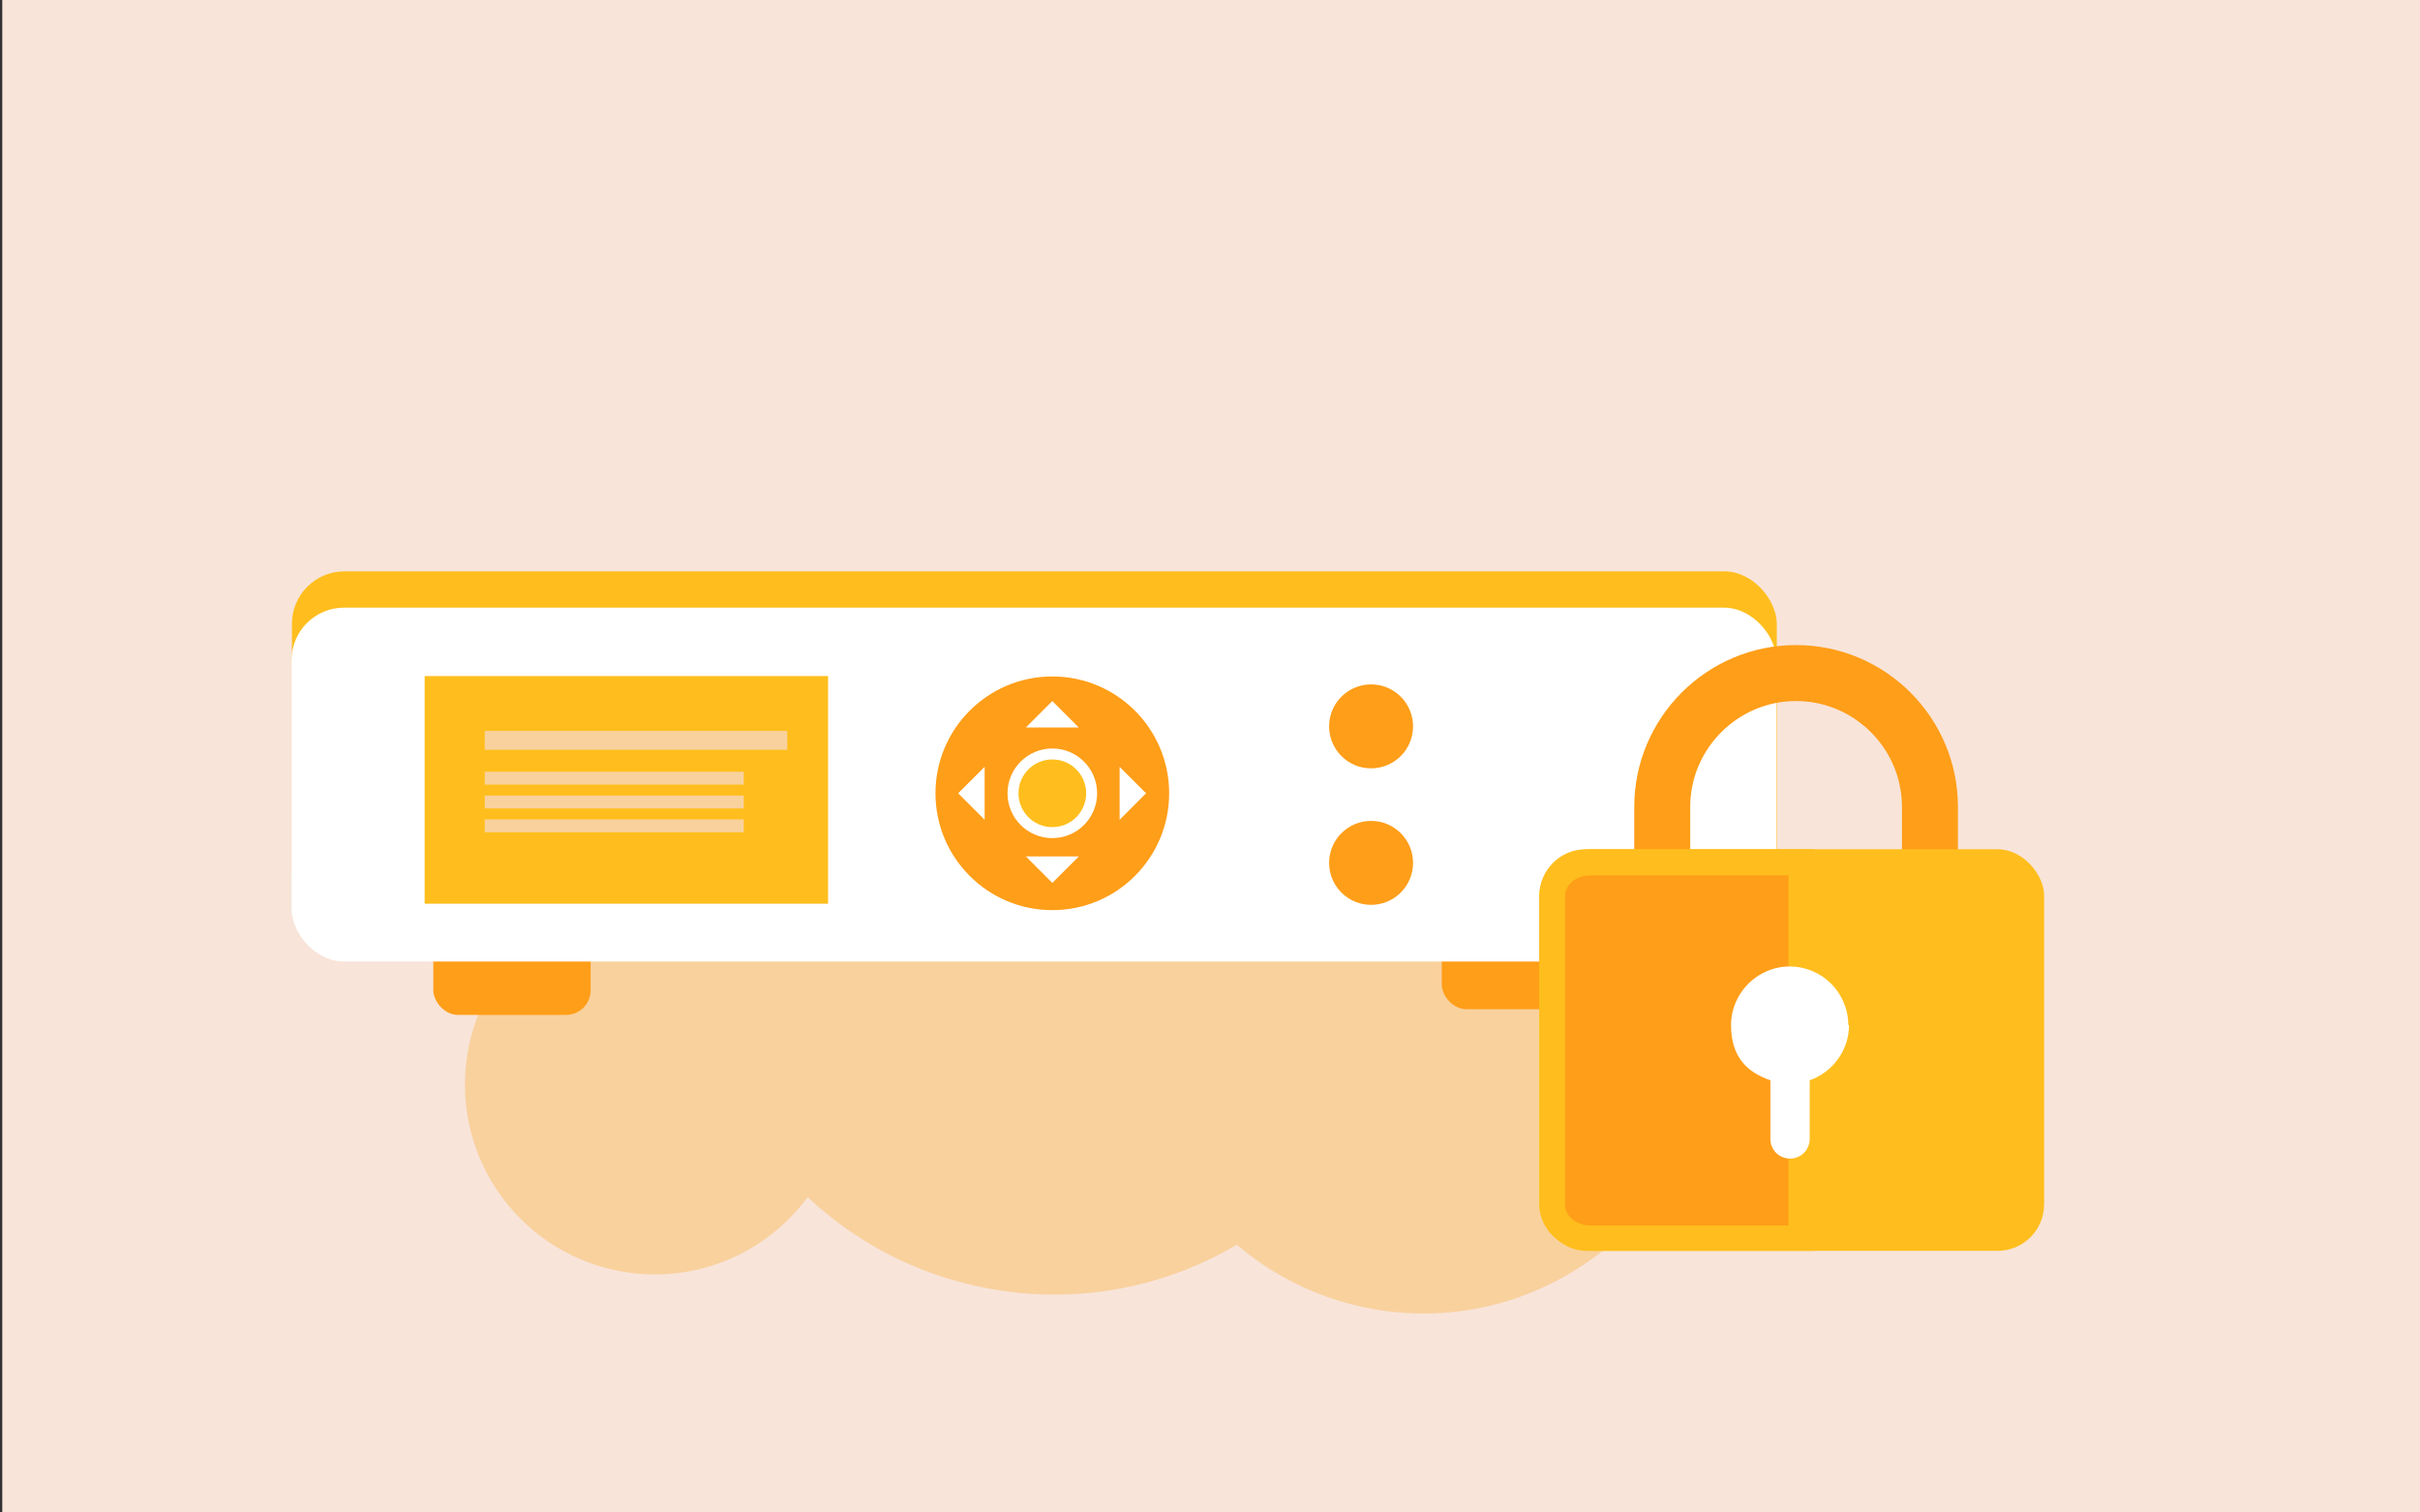 <?xml version="1.0" encoding="UTF-8"?>
<svg xmlns="http://www.w3.org/2000/svg" version="1.1" viewBox="0 0 640 400">
  <rect x="0" y="0" width="640" height="400" fill="#333333" stroke="none"/>
  <g id="Hintergrund">
    <rect x=".6" y="-1.6" width="640.3" height="401.7" style="fill: #f8e4d9; stroke-width: 0px;"></rect>
  </g>
  <g id="Ebene_4" data-name="Ebene 4">
    <path d="M463.8,226.5c-8.2-.8-16.2.4-23.4,3.2-12.2-18.7-32.4-32-56.4-34.3-8.2-.8-16.3-.3-24,1.4-15.1-24.4-41-41.8-71.8-44.8-44.8-4.4-85.4,22.9-99.6,63.6-26.2.5-22.5,19.8-22.5,19.8-4.7,1.6-8.9,3.4-12.6,5.3-16.3,7-28.4,22.3-30.3,41.2-2.7,27.6,17.4,52.1,45,54.9,18.3,1.8,35.2-6.4,45.4-20.2,14.8,13.9,34.1,23.1,55.8,25.3,20.9,2.1,40.9-2.8,57.7-12.7,11.4,9.7,25.8,16.2,41.8,17.8,25.9,2.6,50-8.2,65.7-26.6,5.8,3.2,12.3,5.3,19.2,5.9,27.6,2.7,52.1-17.4,54.9-45,2.7-27.6-17.4-52.1-45-54.9Z" style="fill: #f9d19d; stroke-width: 0px;"></path>
  </g>
  <g id="Isolationsmodus">
    <rect x="77.2" y="151.1" width="392.7" height="93.6" rx="13.9" ry="13.9" style="fill: #ffbe1d; stroke-width: 0px;"></rect>
    <rect x="114.6" y="218.5" width="41.6" height="49.9" rx="6.5" ry="6.5" style="fill: #ff9e18; stroke-width: 0px;"></rect>
    <rect x="381.3" y="217" width="41.6" height="49.9" rx="6.5" ry="6.5" style="fill: #ff9e18; stroke-width: 0px;"></rect>
    <rect x="77.1" y="160.7" width="392.7" height="93.6" rx="13.9" ry="13.9" style="fill: #fff; stroke-width: 0px;"></rect>
    <rect x="112.3" y="178.8" width="106.7" height="60.2" style="fill: #ffbe1d; stroke-width: 0px;"></rect>
    <circle cx="278.3" cy="209.8" r="30.9" style="fill: #ff9e18; stroke-width: 0px;"></circle>
    <circle cx="362.6" cy="192.1" r="11.1" style="fill: #ff9e18; stroke-width: 0px;"></circle>
    <circle cx="362.6" cy="228.2" r="11.1" style="fill: #ff9e18; stroke-width: 0px;"></circle>
    <circle cx="278.3" cy="209.8" r="10.4" style="fill: #ffbe1d; stroke: #fff; stroke-miterlimit: 10; stroke-width: 2.9px;"></circle>
    <polygon points="253.4 209.8 260.4 216.8 260.4 202.8 253.4 209.8" style="fill: #fff; stroke-width: 0px;"></polygon>
    <polygon points="278.3 185.4 271.3 192.4 285.3 192.4 278.3 185.4" style="fill: #fff; stroke-width: 0px;"></polygon>
    <polygon points="303.1 209.8 296.1 202.8 296.1 216.8 303.1 209.8" style="fill: #fff; stroke-width: 0px;"></polygon>
    <polygon points="278.3 233.5 285.3 226.5 271.3 226.5 278.3 233.5" style="fill: #fff; stroke-width: 0px;"></polygon>
    <g>
      <rect x="128.2" y="193.3" width="80" height="5" style="fill: #f9d19d; stroke-width: 0px;"></rect>
      <rect x="128.2" y="204.1" width="68.5" height="3.4" style="fill: #f9d19d; stroke-width: 0px;"></rect>
      <rect x="128.2" y="210.4" width="68.5" height="3.4" style="fill: #f9d19d; stroke-width: 0px;"></rect>
      <rect x="128.2" y="216.7" width="68.5" height="3.4" style="fill: #f9d19d; stroke-width: 0px;"></rect>
    </g>
    <g>
      <g>
        <path d="M474.7,174.2c-14,0-25.5,11.4-25.5,25.5v25h50.9v-25c0-14-11.4-25.5-25.5-25.5Z" style="fill: none; stroke-width: 0px;"></path>
        <path d="M447,213.4c0-15.4,12.6-28,28-28s28,12.6,28,28v27.5h14.8v-27.5c0-23.6-19.2-42.8-42.8-42.8s-42.8,19.2-42.8,42.8v27.5h14.8v-27.5Z" style="fill: #ff9e18; stroke-width: 0px;"></path>
        <rect x="407.1" y="224.6" width="133.5" height="106.2" rx="12.3" ry="12.3" style="fill: #ffbe1d; stroke-width: 0px;"></rect>
        <g>
          <path d="M420.6,327.4c-5.6,0-10.1-4-10.1-8.9v-81.6c0-4.9,4.5-8.9,10.1-8.9h55.8v99.4h-55.8Z" style="fill: #ff9e18; stroke-width: 0px;"></path>
          <path d="M473,231.4v92.7h-52.4c-3.7,0-6.7-2.5-6.7-5.5v-81.6c0-3.1,3-5.5,6.7-5.5h52.4M479.7,224.6h-59.1c-7.4,0-13.5,5.5-13.5,12.3v81.6c0,6.8,6,12.3,13.5,12.3h59.1v-106.2h0Z" style="fill: #ffbe1d; stroke-width: 0px;"></path>
        </g>
      </g>
      <path d="M488.8,271.1c0-8.6-7-15.5-15.5-15.5s-15.5,7-15.5,15.5,4.3,12.5,10.4,14.6v15.5c0,2.9,2.3,5.2,5.2,5.2s5.2-2.3,5.2-5.2v-15.5c6-2.1,10.4-7.9,10.4-14.6Z" style="fill: #fff; stroke-width: 0px;"></path>
    </g>
  </g>
</svg>
